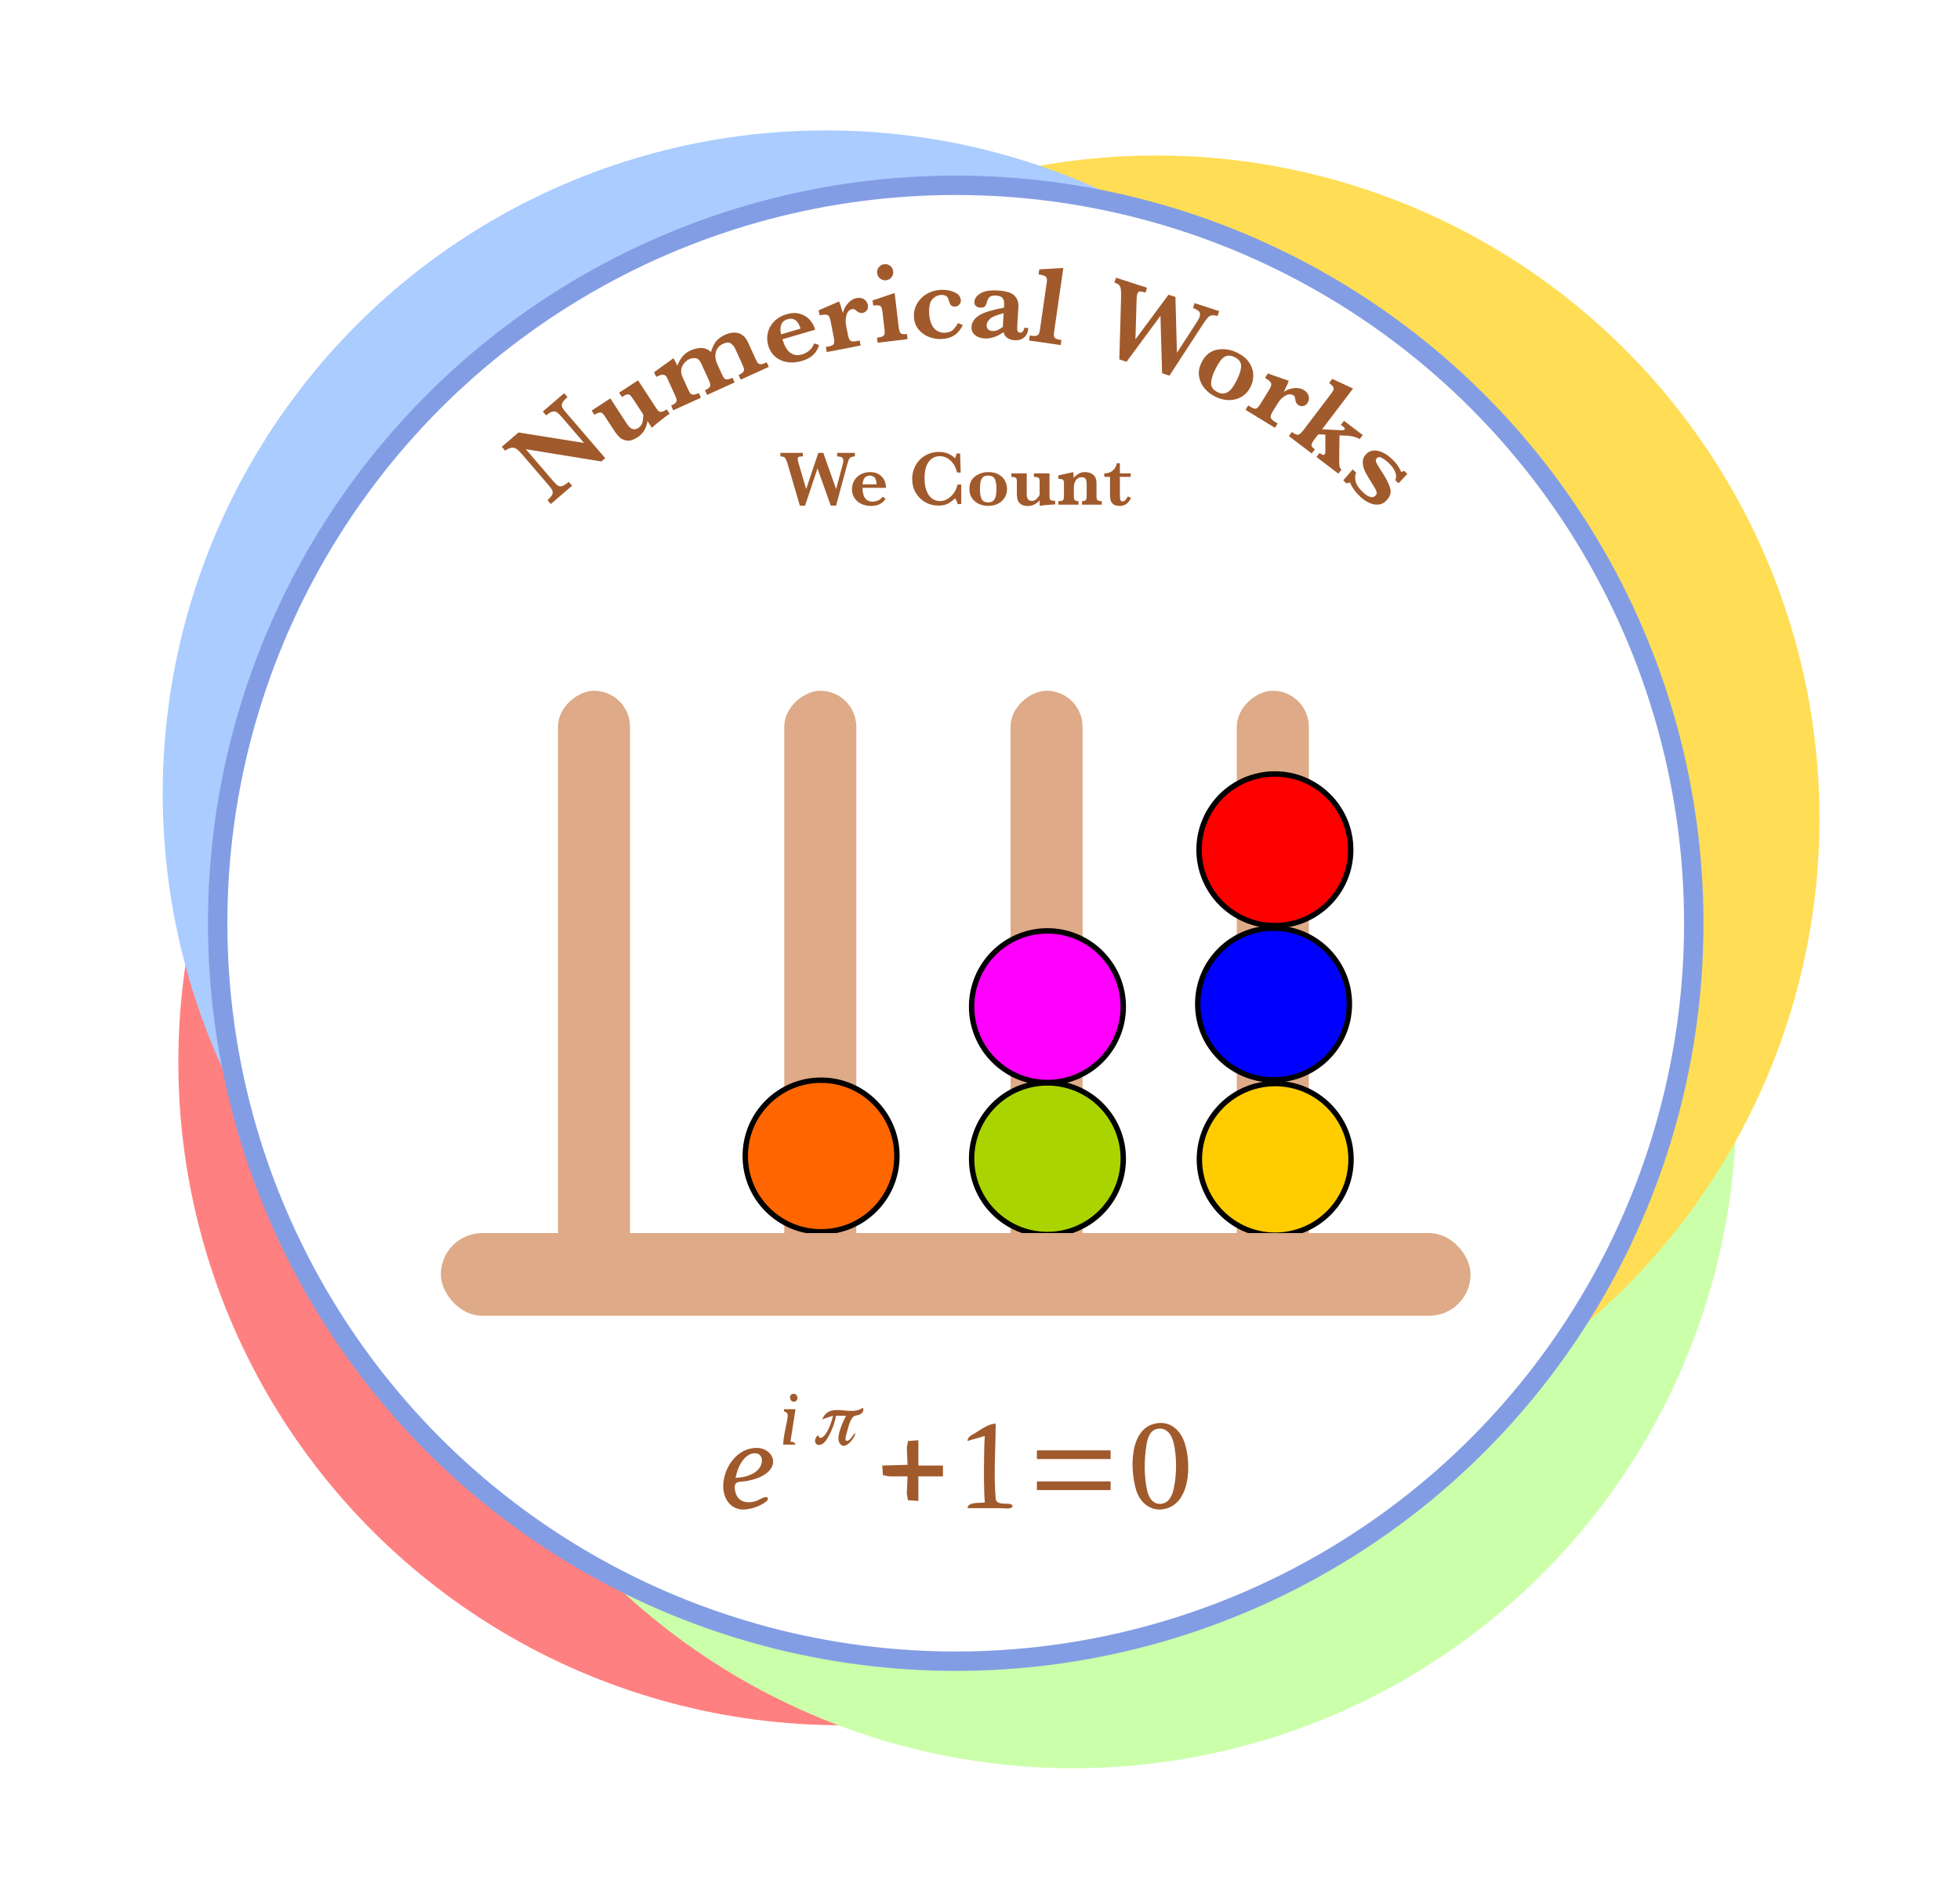 <?xml version="1.0" encoding="UTF-8" standalone="no"?>
<!-- Created with Inkscape (http://www.inkscape.org/) -->

<svg
   width="194.429mm"
   height="186.399mm"
   viewBox="0 0 194.429 186.399"
   version="1.1"
   id="svg5"
   inkscape:version="1.2.1 (9c6d41e, 2022-07-14)"
   sodipodi:docname="logo_color_color.svg"
   inkscape:export-filename="../../../Pictures/Numerical Works.png"
   inkscape:export-xdpi="96"
   inkscape:export-ydpi="96"
   xml:space="preserve"
   xmlns:inkscape="http://www.inkscape.org/namespaces/inkscape"
   xmlns:sodipodi="http://sodipodi.sourceforge.net/DTD/sodipodi-0.dtd"
   xmlns="http://www.w3.org/2000/svg"
   xmlns:svg="http://www.w3.org/2000/svg"><sodipodi:namedview
     id="namedview7"
     pagecolor="#ffffff"
     bordercolor="#000000"
     borderopacity="0.25"
     inkscape:showpageshadow="2"
     inkscape:pageopacity="0.0"
     inkscape:pagecheckerboard="0"
     inkscape:deskcolor="#d1d1d1"
     inkscape:document-units="mm"
     showgrid="false"
     inkscape:zoom="1.2260351"
     inkscape:cx="186.37313"
     inkscape:cy="449.82399"
     inkscape:window-width="2056"
     inkscape:window-height="1263"
     inkscape:window-x="0"
     inkscape:window-y="38"
     inkscape:window-maximized="0"
     inkscape:current-layer="layer1"
     showguides="true"><sodipodi:guide
       position="200.914,136.333"
       orientation="0,-1"
       id="guide690"
       inkscape:locked="false" /></sodipodi:namedview><defs
     id="defs2"><filter
       inkscape:collect="always"
       style="color-interpolation-filters:sRGB"
       id="filter1133"
       x="-0.182"
       y="-0.182"
       width="1.363"
       height="1.363"><feGaussianBlur
         inkscape:collect="always"
         stdDeviation="9.962"
         id="feGaussianBlur1135" /></filter><filter
       inkscape:collect="always"
       style="color-interpolation-filters:sRGB"
       id="filter1133-8"
       x="-0.182"
       y="-0.182"
       width="1.363"
       height="1.363"><feGaussianBlur
         inkscape:collect="always"
         stdDeviation="9.962"
         id="feGaussianBlur1135-0" /></filter><filter
       inkscape:collect="always"
       style="color-interpolation-filters:sRGB"
       id="filter1133-8-2"
       x="-0.182"
       y="-0.182"
       width="1.363"
       height="1.363"><feGaussianBlur
         inkscape:collect="always"
         stdDeviation="9.962"
         id="feGaussianBlur1135-0-5" /></filter><filter
       inkscape:collect="always"
       style="color-interpolation-filters:sRGB"
       id="filter1133-8-5"
       x="-0.182"
       y="-0.182"
       width="1.363"
       height="1.363"><feGaussianBlur
         inkscape:collect="always"
         stdDeviation="9.962"
         id="feGaussianBlur1135-0-9" /></filter></defs><g
     inkscape:label="Layer 1"
     inkscape:groupmode="layer"
     id="layer1"
     transform="translate(306.227,21.3)"><rect
       style="fill:#ffffff;fill-opacity:1;fill-rule:evenodd;stroke:none;stroke-width:1.71;stroke-dasharray:none;stroke-opacity:1;stop-color:#000000"
       id="rect5565"
       width="194.429"
       height="186.399"
       x="-306.227"
       y="-21.3"
       ry="13.991"
       rx="9.15"
       inkscape:export-filename="Numerical Works Circular Logo.png"
       inkscape:export-xdpi="150"
       inkscape:export-ydpi="150" /><ellipse
       style="fill:none;fill-rule:evenodd;stroke:none;stroke-width:1.521;stroke-dasharray:none;stroke-opacity:1;stop-color:#000000"
       id="path529"
       cx="135.82"
       cy="-178.09"
       rx="57.885"
       ry="57.885"
       transform="rotate(-146.89)" /><g
       id="g5922"
       transform="translate(-0.374,-1.94)"><ellipse
         style="fill:#ff8080;fill-rule:evenodd;stroke:none;stroke-width:1.729;stroke-dasharray:none;stroke-opacity:1;filter:url(#filter1133-8-2);stop-color:#000000"
         id="path529-1-4-4"
         cx="-222.375"
         cy="86.017"
         rx="65.787"
         ry="65.786"
         inkscape:transform-center-x="-123.446"
         inkscape:transform-center-y="-70.922093" /><ellipse
         style="fill:#ccffaa;fill-rule:evenodd;stroke:none;stroke-width:1.729;stroke-dasharray:none;stroke-opacity:1;filter:url(#filter1133);stop-color:#000000"
         id="path529-1"
         cx="-199.395"
         cy="90.283"
         rx="65.787"
         ry="65.786" /><ellipse
         style="fill:#ffdd55;fill-rule:evenodd;stroke:none;stroke-width:1.729;stroke-dasharray:none;stroke-opacity:1;filter:url(#filter1133-8-5);stop-color:#000000"
         id="path529-1-4-3"
         cx="-191.153"
         cy="61.852"
         rx="65.787"
         ry="65.786"
         inkscape:transform-center-x="-128.19392"
         inkscape:transform-center-y="45.698758" /><ellipse
         style="fill:#aaccff;fill-rule:evenodd;stroke:none;stroke-width:1.729;stroke-dasharray:none;stroke-opacity:1;filter:url(#filter1133-8);stop-color:#000000"
         id="path529-1-4"
         cx="-223.924"
         cy="59.364"
         rx="65.787"
         ry="65.786" /></g><ellipse
       style="fill:#ffffff;fill-rule:evenodd;stroke:#839de4;stroke-width:1.924;stroke-dasharray:none;stroke-opacity:1;stop-color:#000000"
       id="path529-2"
       cx="-211.421"
       cy="70.297"
       rx="73.214"
       ry="73.214" /><g
       id="g555"
       transform="translate(-310.801,-31.226)"><rect
         style="fill:#deaa87;fill-rule:evenodd;stroke-width:0.214;stop-color:#000000"
         id="rect234-4"
         width="57.671"
         height="7.144"
         x="78.457"
         y="-67.072"
         ry="3.572"
         transform="rotate(90)" /><rect
         style="fill:#deaa87;fill-rule:evenodd;stroke-width:0.214;stop-color:#000000"
         id="rect234-4-8"
         width="57.671"
         height="7.144"
         x="78.457"
         y="-89.517"
         ry="3.572"
         transform="rotate(90)" /><rect
         style="fill:#deaa87;fill-rule:evenodd;stroke-width:0.214;stop-color:#000000"
         id="rect234-4-3"
         width="57.671"
         height="7.144"
         x="78.457"
         y="-111.963"
         ry="3.572"
         transform="rotate(90)" /><rect
         style="fill:#deaa87;fill-rule:evenodd;stroke-width:0.214;stop-color:#000000"
         id="rect234-4-8-9"
         width="57.671"
         height="7.144"
         x="78.457"
         y="-134.408"
         ry="3.572"
         transform="rotate(90)" /><ellipse
         style="fill:#aad400;fill-rule:evenodd;stroke:#000000;stroke-width:0.536;stroke-dasharray:none;stroke-opacity:1;stop-color:#000000"
         id="path727-1"
         cx="108.479"
         cy="124.883"
         rx="7.522"
         ry="7.522" /><ellipse
         style="fill:#ff00ff;fill-rule:evenodd;stroke:#000000;stroke-width:0.536;stroke-dasharray:none;stroke-opacity:1;stop-color:#000000"
         id="path727-1-2"
         cx="108.479"
         cy="109.802"
         rx="7.522"
         ry="7.522" /><ellipse
         style="fill:#ff6600;fill-rule:evenodd;stroke:#000000;stroke-width:0.536;stroke-dasharray:none;stroke-opacity:1;stop-color:#000000"
         id="path727-1-6"
         cx="86.025"
         cy="124.616"
         rx="7.522"
         ry="7.522" /><ellipse
         style="fill:#0000ff;fill-rule:evenodd;stroke:#000000;stroke-width:0.536;stroke-dasharray:none;stroke-opacity:1;stop-color:#000000"
         id="path727-1-2-7"
         cx="130.91"
         cy="109.535"
         rx="7.522"
         ry="7.522" /><ellipse
         style="fill:#ff0000;fill-rule:evenodd;stroke:#000000;stroke-width:0.536;stroke-dasharray:none;stroke-opacity:1;stop-color:#000000"
         id="path727-1-2-7-8"
         cx="131.041"
         cy="94.235"
         rx="7.522"
         ry="7.522" /><ellipse
         style="fill:#ffcc00;fill-rule:evenodd;stroke:#000000;stroke-width:0.536;stroke-dasharray:none;stroke-opacity:1;stop-color:#000000"
         id="path727"
         cx="131.073"
         cy="124.95"
         rx="7.522"
         ry="7.522" /><rect
         style="fill:#deaa87;fill-rule:evenodd;stroke-width:0.306;stop-color:#000000"
         id="rect234"
         width="102.14"
         height="8.202"
         x="48.31"
         y="132.263"
         ry="4.101" /></g><path
       style="fill:#a05a2c;fill-opacity:1;stroke:none;stroke-width:0.072;stroke-opacity:1"
       d="m -227.598,116.991 c -0.462,0.138 -0.266,0.863 0.203,0.764 0.477,-0.101 0.278,-0.907 -0.203,-0.764 m 6.949,1.373 c -1.207,0.92 -3.256,-0.662 -4.014,1.147 l 1.075,-0.358 c -0.142,0.612 -0.399,1.354 -0.773,1.863 -0.186,0.253 -0.636,0.586 -0.66,0.073 -0.398,0.131 -0.532,0.927 0.003,0.965 0.339,0.024 0.619,-0.278 0.788,-0.535 0.429,-0.653 0.815,-1.593 0.929,-2.365 h 1.004 c -0.299,0.568 -0.983,2.008 -0.683,2.644 0.463,0.979 1.533,-0.381 1.615,-0.924 -0.313,0.177 -0.422,0.659 -0.78,0.764 -0.318,0.093 -0.191,-0.408 -0.15,-0.549 0.156,-0.528 0.303,-1.334 0.648,-1.769 0.196,-0.248 0.593,-0.155 0.839,-0.356 0.205,-0.167 0.294,-0.377 0.159,-0.598 m -7.813,0.143 v 0.215 c 0.521,0.109 0.375,0.512 0.304,0.932 -0.13,0.777 -0.36,1.577 -0.376,2.366 h 1.219 c -0.074,-0.255 -0.253,-0.269 -0.502,-0.287 l 0.502,-3.226 h -1.147 m 36.988,1.393 c -2.763,0.435 -2.667,4.588 -2.047,6.635 0.352,1.163 1.339,2.082 2.621,1.905 2.776,-0.384 2.872,-4.459 2.197,-6.564 -0.398,-1.242 -1.386,-2.194 -2.771,-1.976 m -18.781,1.761 1.72,-0.502 c -0.058,0.721 -0.062,1.502 -0.072,2.15 -0.022,1.406 -0.029,3.292 0.072,4.444 -0.517,0.096 -1.67,-0.078 -1.72,0.573 h 3.297 c 0.257,0 0.97,0.123 1.141,-0.112 0.142,-0.196 -0.142,-0.294 -0.282,-0.311 -0.439,-0.052 -1.302,0.093 -1.356,-0.511 -0.219,-2.441 -0.004,-5.002 -0.004,-7.454 -0.762,0.018 -1.505,0.633 -2.15,1.004 -0.334,0.192 -0.613,0.304 -0.645,0.717 m 18.781,-1.19 c 0.934,-0.214 1.46,0.529 1.656,1.334 0.343,1.405 0.324,3.104 0.036,4.516 -0.131,0.641 -0.4,1.393 -1.118,1.549 -0.863,0.188 -1.359,-0.506 -1.529,-1.262 -0.325,-1.444 -0.305,-3.132 -0.065,-4.588 0.102,-0.619 0.315,-1.387 1.021,-1.549 m -24.73,3.556 -2.509,0.072 0.074,0.96 0.643,0.115 h 1.792 l -0.072,1.72 0.115,0.643 1.032,0.074 v -2.437 h 2.437 v -1.075 h -2.437 v -2.509 l -1.022,0.074 -0.125,0.643 0.072,1.72 m -15.053,-1.678 c -1.821,0.069 -3.048,1.762 -3.214,3.47 -0.146,1.513 0.747,2.896 2.425,2.608 0.564,-0.097 1.094,-0.282 1.577,-0.592 0.137,-0.088 0.483,-0.278 0.405,-0.49 -0.125,-0.339 -0.866,0.16 -1.05,0.232 -0.787,0.308 -1.811,0.24 -2.117,-0.684 -0.092,-0.278 -0.238,-0.872 0.061,-1.073 0.244,-0.164 0.697,-0.125 0.981,-0.178 0.716,-0.134 1.513,-0.372 2.078,-0.851 1.245,-1.054 0.289,-2.497 -1.146,-2.443 m 27.885,0.244 v 0.86 h 7.312 v -0.86 h -7.312 m -29.892,2.724 c 0.165,-0.797 0.512,-1.741 1.22,-2.214 0.322,-0.215 0.872,-0.358 1.187,-0.049 0.355,0.349 0.204,0.984 -0.069,1.33 -0.528,0.667 -1.521,0.916 -2.337,0.933 m 29.892,0.358 v 0.86 h 7.312 v -0.86 z"
       id="path5072"
       sodipodi:nodetypes="csccccscssccccccccccccccccccssccccsccscsscsccscscsccccccccccccccccccccscccssccccccccscscccccc" /><g
       aria-label="Numerical Works"
       transform="rotate(0.835,-212.028,114.993)"
       id="text403"
       style="font-weight:bold;font-size:11.289px;line-height:1.5;font-family:Arial;-inkscape-font-specification:'Arial Bold';fill:#a05a2c;fill-rule:evenodd;stroke-width:1.729;stop-color:#000000"><path
         d="m -251.342,18.66 q -0.4,0.354 -0.501,0.59 -0.104,0.232 -0.006,0.425 0.098,0.193 0.412,0.548 l 3.927,4.438 -0.38,0.336 -7.512,-1.111 2.729,3.084 q 0.31,0.351 0.494,0.475 0.184,0.117 0.438,0.046 0.251,-0.074 0.647,-0.425 l 0.336,0.38 -2.081,1.841 -0.336,-0.38 q 0.372,-0.329 0.464,-0.557 0.092,-0.236 -0.009,-0.426 -0.101,-0.198 -0.412,-0.548 l -2.528,-2.857 q -0.307,-0.347 -0.481,-0.502 -0.17,-0.159 -0.353,-0.225 -0.187,-0.07 -0.417,-0.006 -0.23,0.056 -0.536,0.276 l -0.336,-0.38 1.631,-1.443 6.518,0.945 -2.261,-2.555 q -0.278,-0.314 -0.469,-0.439 -0.191,-0.133 -0.445,-0.07 -0.25,0.059 -0.621,0.388 l -0.336,-0.38 2.089,-1.848 z"
         style="font-weight:600;font-family:Baskerville;-inkscape-font-specification:'Baskerville Semi-Bold'"
         id="path549" /><path
         d="m -241.189,20.155 q -0.126,0.098 -0.443,0.338 -0.314,0.244 -0.701,0.558 -0.379,0.315 -0.592,0.532 l -0.449,-0.668 q -0.134,1.074 -0.957,1.628 -0.599,0.403 -1.059,0.341 -0.46,-0.062 -0.735,-0.322 -0.278,-0.265 -0.515,-0.617 l -0.908,-1.349 q -0.182,-0.27 -0.297,-0.372 -0.118,-0.106 -0.298,-0.078 -0.183,0.024 -0.499,0.236 l -0.283,-0.421 1.834,-1.234 1.696,2.52 q 0.523,0.777 1.122,0.374 0.343,-0.231 0.418,-0.633 0.072,-0.407 0.049,-0.717 l -1.016,-1.509 q -0.191,-0.284 -0.311,-0.382 -0.115,-0.102 -0.297,-0.066 -0.185,0.031 -0.514,0.253 l -0.283,-0.421 1.861,-1.253 1.853,2.753 q 0.145,0.215 0.257,0.292 0.112,0.077 0.298,0.038 0.183,-0.044 0.488,-0.242 z"
         style="font-weight:600;font-family:Baskerville;-inkscape-font-specification:'Baskerville Semi-Bold'"
         id="path551" /><path
         d="m -231.417,15.373 -2.767,1.306 -0.216,-0.459 q 0.344,-0.162 0.453,-0.305 0.107,-0.148 0.073,-0.297 -0.031,-0.156 -0.172,-0.455 l -0.713,-1.51 q -0.155,-0.329 -0.437,-0.538 -0.276,-0.211 -0.8,0.036 -0.374,0.176 -0.559,0.495 -0.187,0.314 -0.181,0.713 0.008,0.392 0.199,0.796 l 0.456,0.967 q 0.146,0.309 0.247,0.432 0.103,0.116 0.293,0.118 0.187,-0.003 0.536,-0.168 l 0.216,0.459 -2.712,1.28 -0.216,-0.459 q 0.334,-0.158 0.443,-0.301 0.114,-0.145 0.078,-0.299 -0.031,-0.156 -0.172,-0.455 l -0.741,-1.57 q -0.247,-0.523 -0.592,-0.544 -0.347,-0.025 -0.586,0.088 -0.319,0.151 -0.545,0.446 -0.226,0.296 -0.265,0.613 -0.025,0.231 0.022,0.422 0.052,0.189 0.177,0.453 l 0.496,1.052 q 0.146,0.309 0.247,0.432 0.103,0.116 0.298,0.115 0.192,-0.005 0.536,-0.168 l 0.216,0.459 -2.727,1.287 -0.216,-0.459 q 0.339,-0.16 0.451,-0.298 0.114,-0.145 0.083,-0.301 -0.031,-0.156 -0.174,-0.46 l -0.805,-1.705 q -0.221,-0.469 -0.824,-0.184 l -0.254,0.12 -0.216,-0.459 1.901,-1.421 q 0.165,0.245 0.397,0.739 0.187,-0.521 0.487,-0.906 0.302,-0.393 0.821,-0.637 0.484,-0.228 1.017,-0.248 0.533,-0.02 0.997,0.383 0.2,-0.752 0.536,-1.125 0.336,-0.372 0.78,-0.581 0.788,-0.372 1.393,-0.2 0.605,0.172 0.97,0.944 l 0.727,1.54 q 0.132,0.279 0.225,0.412 0.096,0.125 0.265,0.149 0.172,0.016 0.461,-0.12 l 0.174,-0.082 z"
         style="font-weight:600;font-family:Baskerville;-inkscape-font-specification:'Baskerville Semi-Bold'"
         id="path553" /><path
         d="m -226.87,11.615 -3.241,0.995 q 0.036,0.099 0.157,0.419 0.127,0.319 0.353,0.624 0.232,0.304 0.605,0.449 0.377,0.138 0.888,-0.019 0.279,-0.086 0.631,-0.349 0.351,-0.264 0.517,-0.758 l 0.497,0.153 q -0.316,1.187 -1.67,1.603 -0.606,0.186 -1.16,0.166 -0.549,-0.022 -0.992,-0.226 -0.443,-0.204 -0.757,-0.569 -0.314,-0.365 -0.463,-0.85 -0.196,-0.638 -0.057,-1.274 0.144,-0.638 0.62,-1.136 0.476,-0.498 1.213,-0.724 0.722,-0.222 1.313,-0.063 0.596,0.157 0.985,0.58 0.389,0.422 0.561,0.981 z m -1.456,-0.083 q -0.369,-1.201 -1.317,-0.91 -0.458,0.141 -0.604,0.549 -0.14,0.406 -0.002,0.952 z"
         style="font-weight:600;font-family:Baskerville;-inkscape-font-specification:'Baskerville Semi-Bold'"
         id="path555" /><path
         d="m -221.684,9.075 q 0.065,0.313 -0.091,0.537 -0.152,0.217 -0.411,0.271 -0.308,0.064 -0.603,-0.19 -0.136,-0.112 -0.219,-0.157 -0.083,-0.045 -0.212,-0.018 -0.421,0.088 -0.563,0.596 -0.138,0.502 -0.035,0.993 l 0.196,0.939 q 0.095,0.453 0.243,0.597 0.154,0.143 0.65,0.039 l 0.286,-0.06 0.104,0.496 -3.351,0.699 -0.104,-0.496 0.281,-0.059 q 0.453,-0.095 0.52,-0.289 0.067,-0.194 -0.026,-0.637 l -0.329,-1.576 q -0.075,-0.362 -0.184,-0.502 -0.103,-0.142 -0.302,-0.151 -0.2,-0.015 -0.616,0.072 l -0.104,-0.496 2.008,-0.903 q 0.138,0.258 0.395,1.139 0.085,-0.35 0.272,-0.665 0.193,-0.316 0.462,-0.541 0.274,-0.226 0.592,-0.292 0.442,-0.092 0.753,0.102 0.311,0.194 0.385,0.55 z"
         style="font-weight:600;font-family:Baskerville;-inkscape-font-specification:'Baskerville Semi-Bold'"
         id="path557" /><path
         d="m -219.218,5.711 q 0.044,0.328 -0.16,0.594 -0.199,0.26 -0.527,0.304 -0.322,0.043 -0.594,-0.16 -0.267,-0.209 -0.309,-0.526 -0.044,-0.328 0.16,-0.594 0.204,-0.266 0.531,-0.31 0.333,-0.044 0.593,0.154 0.26,0.199 0.305,0.538 z m 1.523,6.709 -2.967,0.396 -0.067,-0.503 0.158,-0.021 q 0.317,-0.042 0.447,-0.149 0.136,-0.107 0.148,-0.27 0.012,-0.163 -0.029,-0.469 l -0.216,-1.623 q -0.045,-0.339 -0.108,-0.475 -0.057,-0.137 -0.241,-0.179 -0.178,-0.043 -0.583,0.005 l -0.067,-0.503 2.178,-0.769 0.447,3.355 q 0.061,0.459 0.199,0.613 0.137,0.154 0.635,0.088 z"
         style="font-weight:600;font-family:Baskerville;-inkscape-font-specification:'Baskerville Semi-Bold'"
         id="path559" /><path
         d="m -212.239,10.941 q -0.595,1.335 -2.07,1.416 -0.688,0.038 -1.32,-0.209 -0.626,-0.247 -1.03,-0.761 -0.398,-0.514 -0.437,-1.229 -0.027,-0.495 0.146,-0.958 0.179,-0.462 0.539,-0.846 0.36,-0.384 0.866,-0.61 0.512,-0.232 1.106,-0.265 0.76,-0.042 1.354,0.23 0.594,0.266 0.623,0.794 0.013,0.242 -0.159,0.423 -0.172,0.181 -0.409,0.194 -0.226,0.012 -0.352,-0.086 -0.127,-0.098 -0.171,-0.206 -0.044,-0.108 -0.131,-0.385 -0.086,-0.266 -0.257,-0.367 -0.171,-0.107 -0.469,-0.09 -0.501,0.027 -0.871,0.423 -0.365,0.39 -0.309,1.408 0.03,0.545 0.209,0.993 0.185,0.448 0.535,0.699 0.356,0.246 0.846,0.219 0.545,-0.03 0.816,-0.315 0.271,-0.285 0.472,-0.661 z"
         style="font-weight:600;font-family:Baskerville;-inkscape-font-specification:'Baskerville Semi-Bold'"
         id="path561" /><path
         d="m -205.733,11.144 q -0.019,0.418 -0.203,0.708 -0.184,0.284 -0.482,0.414 -0.293,0.125 -0.656,0.108 -0.463,-0.021 -0.761,-0.25 -0.298,-0.234 -0.345,-0.54 -0.953,0.696 -1.884,0.654 -0.595,-0.027 -0.962,-0.331 -0.367,-0.309 -0.345,-0.783 0.018,-0.391 0.236,-0.696 0.218,-0.31 0.62,-0.54 0.408,-0.23 0.961,-0.392 0.554,-0.168 1.378,-0.34 l 0.014,-0.314 q 0.018,-0.391 -0.159,-0.62 -0.171,-0.234 -0.667,-0.257 -0.424,-0.019 -0.619,0.148 -0.195,0.168 -0.272,0.523 -0.056,0.251 -0.184,0.411 -0.123,0.154 -0.497,0.137 -0.231,-0.011 -0.401,-0.151 -0.17,-0.14 -0.158,-0.399 0.023,-0.512 0.597,-0.867 0.573,-0.355 1.724,-0.302 1.211,0.055 1.644,0.483 0.439,0.428 0.407,1.111 l -0.079,1.74 q -0.015,0.33 -0.006,0.485 0.01,0.155 0.077,0.241 0.074,0.081 0.233,0.088 0.143,0.006 0.255,-0.137 0.117,-0.144 0.126,-0.353 z m -2.529,-0.071 0.062,-1.366 q -1.061,0.283 -1.362,0.589 -0.295,0.301 -0.309,0.604 -0.011,0.253 0.136,0.414 0.147,0.161 0.428,0.174 0.303,0.014 0.54,-0.102 0.237,-0.116 0.505,-0.314 z"
         style="font-weight:600;font-family:Baskerville;-inkscape-font-specification:'Baskerville Semi-Bold'"
         id="path563" /><path
         d="m -202.496,12.785 -3.143,-0.406 0.065,-0.503 0.235,0.03 q 0.317,0.041 0.47,-0.028 0.159,-0.068 0.212,-0.223 0.053,-0.154 0.093,-0.46 l 0.601,-4.658 q 0.051,-0.394 -0.121,-0.527 -0.166,-0.133 -0.708,-0.202 l 0.065,-0.503 2.379,-0.171 -0.806,6.243 q -0.04,0.306 -0.033,0.468 0.013,0.157 0.143,0.269 0.136,0.107 0.453,0.147 l 0.159,0.02 z"
         style="font-weight:600;font-family:Baskerville;-inkscape-font-specification:'Baskerville Semi-Bold'"
         id="path565" /><path
         d="m -186.978,9.67 q -0.394,-0.087 -0.603,-0.047 -0.203,0.041 -0.381,0.246 -0.171,0.201 -0.527,0.755 l -3.177,5.037 -0.732,-0.225 -0.246,-5.699 -3.294,4.609 -0.722,-0.222 0.085,-6.157 q 0.008,-0.551 -0.044,-0.832 -0.046,-0.28 -0.192,-0.405 -0.139,-0.129 -0.445,-0.223 l 0.149,-0.485 3.092,0.952 -0.149,0.485 q -0.363,-0.112 -0.55,-0.106 -0.186,0.006 -0.264,0.259 -0.052,0.169 -0.056,0.612 l -0.055,3.888 3.213,-4.478 0.69,0.212 0.232,5.539 1.927,-3.075 q 0.2,-0.313 0.265,-0.524 0.118,-0.385 -0.091,-0.565 -0.205,-0.178 -0.575,-0.304 l 0.149,-0.485 2.45,0.754 z"
         style="font-weight:600;font-family:Baskerville;-inkscape-font-specification:'Baskerville Semi-Bold'"
         id="path567" /><path
         d="m -183.588,16.625 q -0.32,0.678 -0.887,1.026 -0.567,0.348 -1.257,0.351 -0.683,6.76e-4 -1.351,-0.315 -0.628,-0.296 -1.076,-0.807 -0.443,-0.508 -0.567,-1.176 -0.119,-0.666 0.223,-1.388 0.511,-1.082 1.512,-1.292 1.004,-0.215 2.021,0.265 0.758,0.358 1.165,0.916 0.407,0.558 0.449,1.193 0.046,0.638 -0.231,1.226 z m -1.362,-0.679 q 0.4,-0.847 0.378,-1.382 -0.022,-0.535 -0.67,-0.84 -0.414,-0.195 -0.737,-0.116 -0.316,0.076 -0.597,0.425 -0.273,0.346 -0.567,0.97 -0.362,0.768 -0.381,1.338 -0.019,0.57 0.669,0.895 0.454,0.214 0.81,0.065 0.364,-0.151 0.61,-0.504 0.253,-0.356 0.486,-0.849 z"
         style="font-weight:600;font-family:Baskerville;-inkscape-font-specification:'Baskerville Semi-Bold'"
         id="path569" /><path
         d="m -177.913,18.143 q -0.163,0.275 -0.429,0.335 -0.259,0.058 -0.486,-0.077 -0.27,-0.16 -0.317,-0.547 -0.025,-0.175 -0.055,-0.263 -0.031,-0.089 -0.145,-0.156 -0.37,-0.219 -0.817,0.06 -0.44,0.278 -0.696,0.709 l -0.489,0.825 q -0.236,0.398 -0.224,0.604 0.017,0.209 0.454,0.467 l 0.251,0.149 -0.259,0.436 -2.945,-1.745 0.259,-0.436 0.247,0.146 q 0.398,0.236 0.578,0.138 0.18,-0.098 0.41,-0.487 l 0.82,-1.385 q 0.188,-0.318 0.203,-0.495 0.02,-0.174 -0.121,-0.315 -0.138,-0.146 -0.503,-0.362 l 0.259,-0.436 2.091,0.688 q -0.072,0.284 -0.477,1.108 0.299,-0.201 0.65,-0.307 0.356,-0.103 0.706,-0.088 0.355,0.018 0.634,0.184 0.389,0.23 0.487,0.583 0.098,0.353 -0.087,0.666 z"
         style="font-weight:600;font-family:Baskerville;-inkscape-font-specification:'Baskerville Semi-Bold'"
         id="path571" /><path
         d="m -174.766,25.142 -2.201,-1.621 0.301,-0.408 q 0.391,0.288 0.505,0.132 0.079,-0.107 0.069,-0.298 l -0.023,-1.66 -0.701,-0.024 -0.409,0.555 q -0.196,0.266 -0.234,0.43 -0.035,0.159 0.04,0.262 0.075,0.103 0.283,0.257 l -0.301,0.408 -2.299,-1.693 0.301,-0.408 q 0.262,0.193 0.435,0.245 0.177,0.048 0.328,-0.046 0.151,-0.094 0.357,-0.374 l 2.785,-3.781 q 0.16,-0.217 0.17,-0.361 0.018,-0.145 -0.084,-0.267 -0.101,-0.123 -0.37,-0.334 l 0.301,-0.408 2.076,0.927 -3.011,4.088 1.875,0.066 q 0.193,-0.002 0.25,-0.014 0.062,-0.009 0.101,-0.063 0.088,-0.12 -0.12,-0.273 l -0.249,-0.183 0.301,-0.408 1.882,1.386 -0.301,0.408 q -0.494,-0.296 -1.315,-0.325 l -0.688,-0.014 0.006,2.483 q 0.01,0.377 0.046,0.588 0.044,0.21 0.195,0.321 z"
         style="font-weight:600;font-family:Baskerville;-inkscape-font-specification:'Baskerville Semi-Bold'"
         id="path573" /><path
         d="m -169.967,27.739 q -0.319,0.351 -0.757,0.407 -0.434,0.06 -0.916,-0.148 -0.482,-0.199 -0.959,-0.633 -0.322,-0.293 -0.589,-0.655 -0.271,-0.358 -0.4,-0.707 l -0.367,0.084 -0.318,-0.289 0.923,-1.098 0.343,0.311 q -0.159,0.355 -0.037,0.868 0.126,0.509 0.738,1.065 0.155,0.141 0.353,0.284 0.202,0.139 0.458,0.185 0.26,0.05 0.453,-0.162 0.167,-0.184 0.07,-0.421 -0.089,-0.238 -0.447,-0.779 -0.433,-0.654 -0.677,-1.107 -0.24,-0.457 -0.27,-0.924 -0.03,-0.467 0.315,-0.846 0.438,-0.481 1.134,-0.362 0.7,0.123 1.418,0.775 0.449,0.408 0.651,0.726 0.202,0.318 0.308,0.571 l 0.287,-0.119 0.326,0.297 -0.86,0.946 -0.334,-0.304 q 0.107,-0.208 0.074,-0.491 -0.033,-0.283 -0.231,-0.598 -0.191,-0.315 -0.537,-0.63 -0.286,-0.26 -0.627,-0.458 -0.337,-0.195 -0.545,0.034 -0.085,0.094 -0.088,0.203 0.001,0.113 0.088,0.288 0.086,0.175 0.347,0.569 0.261,0.393 0.311,0.469 0.513,0.772 0.715,1.402 0.206,0.634 -0.35,1.246 z"
         style="font-weight:600;font-family:Baskerville;-inkscape-font-specification:'Baskerville Semi-Bold'"
         id="path575" /></g><ellipse
       style="fill:none;fill-rule:evenodd;stroke:none;stroke-width:1.521;stroke-dasharray:none;stroke-opacity:1;stop-color:#000000"
       id="path529-2-6"
       cx="102.471"
       cy="-197.801"
       rx="57.878"
       ry="57.878"
       transform="rotate(-135.697)" /><g
       aria-label="We Count"
       id="text1361"
       style="font-weight:600;font-size:7.761px;line-height:1.5;font-family:Baskerville;-inkscape-font-specification:'Baskerville Semi-Bold';fill:#a05a2c;fill-rule:evenodd;stroke-width:1.729;stop-color:#000000"><path
         d="m -221.422,23.977 q -0.277,0.023 -0.405,0.091 -0.125,0.068 -0.201,0.239 -0.072,0.167 -0.193,0.603 l -1.069,3.953 h -0.527 l -1.315,-3.695 -1.232,3.695 h -0.519 l -1.19,-4.062 q -0.106,-0.364 -0.197,-0.538 -0.087,-0.174 -0.208,-0.227 -0.117,-0.057 -0.337,-0.057 v -0.349 h 2.224 v 0.349 q -0.261,0 -0.383,0.042 -0.121,0.042 -0.121,0.224 0,0.121 0.087,0.413 l 0.75,2.566 1.205,-3.593 h 0.496 l 1.273,3.593 0.644,-2.41 q 0.068,-0.246 0.068,-0.398 0,-0.277 -0.174,-0.352 -0.171,-0.076 -0.44,-0.083 v -0.349 h 1.762 z"
         id="path578" /><path
         d="m -218.337,27.099 h -2.331 q 0.004,0.072 0.019,0.307 0.019,0.235 0.106,0.481 0.091,0.246 0.307,0.417 0.22,0.167 0.587,0.167 0.201,0 0.485,-0.102 0.284,-0.102 0.493,-0.394 l 0.296,0.201 q -0.447,0.716 -1.421,0.716 -0.436,0 -0.796,-0.125 -0.356,-0.125 -0.606,-0.349 -0.25,-0.224 -0.383,-0.527 -0.133,-0.303 -0.133,-0.652 0,-0.459 0.22,-0.849 0.224,-0.39 0.637,-0.621 0.413,-0.231 0.944,-0.231 0.519,0 0.875,0.224 0.36,0.224 0.531,0.58 0.171,0.356 0.171,0.758 z m -0.94,-0.349 q 0,-0.864 -0.682,-0.864 -0.33,0 -0.508,0.239 -0.174,0.239 -0.193,0.625 z"
         id="path580" /><path
         d="m -210.876,28.714 h -0.356 q -0.08,-0.326 -0.261,-0.584 -0.288,0.299 -0.659,0.515 -0.371,0.216 -1.004,0.216 -0.694,0 -1.288,-0.337 -0.591,-0.337 -0.944,-0.94 -0.352,-0.606 -0.352,-1.364 0,-0.538 0.189,-1.027 0.193,-0.489 0.546,-0.86 0.356,-0.371 0.845,-0.584 0.493,-0.212 1.076,-0.212 0.963,0 1.592,0.629 0.083,-0.163 0.163,-0.474 h 0.341 l 0.061,1.891 h -0.364 q -0.099,-0.481 -0.356,-0.856 -0.258,-0.375 -0.614,-0.572 -0.352,-0.201 -0.739,-0.201 -0.432,0 -0.777,0.239 -0.345,0.235 -0.542,0.72 -0.193,0.485 -0.193,1.209 0,0.705 0.163,1.175 0.163,0.466 0.402,0.705 0.243,0.239 0.485,0.326 0.243,0.083 0.455,0.083 0.466,0 0.838,-0.25 0.375,-0.25 0.614,-0.629 0.239,-0.383 0.318,-0.758 h 0.364 z"
         id="path582" /><path
         d="m -206.332,27.205 q 0,0.515 -0.25,0.898 -0.25,0.383 -0.678,0.587 -0.424,0.201 -0.932,0.201 -0.477,0 -0.906,-0.186 -0.424,-0.186 -0.697,-0.565 -0.269,-0.379 -0.269,-0.928 0,-0.822 0.561,-1.247 0.561,-0.428 1.334,-0.428 0.576,0 0.993,0.227 0.417,0.227 0.629,0.61 0.216,0.383 0.216,0.83 z m -1.046,-0.023 q 0,-0.644 -0.171,-0.97 -0.171,-0.326 -0.663,-0.326 -0.315,0 -0.493,0.144 -0.174,0.14 -0.246,0.44 -0.068,0.296 -0.068,0.769 0,0.584 0.155,0.944 0.155,0.36 0.678,0.36 0.345,0 0.523,-0.197 0.182,-0.201 0.231,-0.493 0.053,-0.296 0.053,-0.671 z"
         id="path584" /><path
         d="m -201.557,28.744 q -0.11,0.008 -0.383,0.023 -0.273,0.019 -0.614,0.049 -0.337,0.034 -0.542,0.076 v -0.553 q -0.489,0.561 -1.171,0.561 -0.496,0 -0.735,-0.212 -0.239,-0.212 -0.296,-0.466 -0.057,-0.258 -0.057,-0.549 v -1.118 q 0,-0.224 -0.026,-0.326 -0.026,-0.106 -0.14,-0.159 -0.114,-0.057 -0.375,-0.057 V 25.663 h 1.52 v 2.088 q 0,0.644 0.496,0.644 0.284,0 0.481,-0.201 0.197,-0.205 0.303,-0.39 v -1.251 q 0,-0.235 -0.03,-0.337 -0.026,-0.102 -0.144,-0.152 -0.117,-0.053 -0.39,-0.053 V 25.663 h 1.542 v 2.281 q 0,0.178 0.034,0.265 0.034,0.087 0.155,0.136 0.121,0.045 0.371,0.049 z"
         id="path586" /><path
         d="m -196.93,28.767 h -1.963 v -0.349 q 0.224,0 0.318,-0.057 0.099,-0.061 0.121,-0.174 0.023,-0.114 0.023,-0.375 v -1.072 q 0,-0.322 -0.095,-0.508 -0.095,-0.189 -0.387,-0.189 -0.398,0 -0.595,0.307 -0.193,0.303 -0.193,0.701 v 0.849 q 0,0.299 0.087,0.409 0.087,0.11 0.375,0.11 v 0.349 h -2.001 v -0.349 q 0.246,0 0.364,-0.042 0.117,-0.045 0.155,-0.155 0.038,-0.114 0.038,-0.356 v -1.224 q 0,-0.265 -0.102,-0.345 -0.102,-0.083 -0.455,-0.083 v -0.349 l 1.474,-0.326 q 0.034,0.22 0.034,0.409 0,0.049 -0.004,0.087 0,0.034 0,0.08 0.239,-0.254 0.496,-0.413 0.258,-0.163 0.644,-0.163 0.326,0 0.584,0.117 0.261,0.117 0.409,0.356 0.148,0.239 0.148,0.576 v 1.277 q 0,0.318 0.083,0.436 0.087,0.117 0.44,0.117 z"
         id="path588" /><path
         d="m -194.027,28.092 q -0.205,0.428 -0.477,0.614 -0.273,0.186 -0.64,0.186 -0.447,0 -0.659,-0.182 -0.212,-0.182 -0.261,-0.405 -0.049,-0.227 -0.049,-0.508 v -1.785 h -0.572 V 25.663 q 0.36,0 0.625,-0.136 0.265,-0.136 0.417,-0.368 0.155,-0.231 0.197,-0.496 h 0.311 v 1 h 1.072 v 0.349 h -1.072 v 1.808 q 0,0.33 0.042,0.477 0.045,0.144 0.216,0.144 0.182,0 0.299,-0.14 0.117,-0.144 0.227,-0.356 z"
         id="path590" /></g></g></svg>

